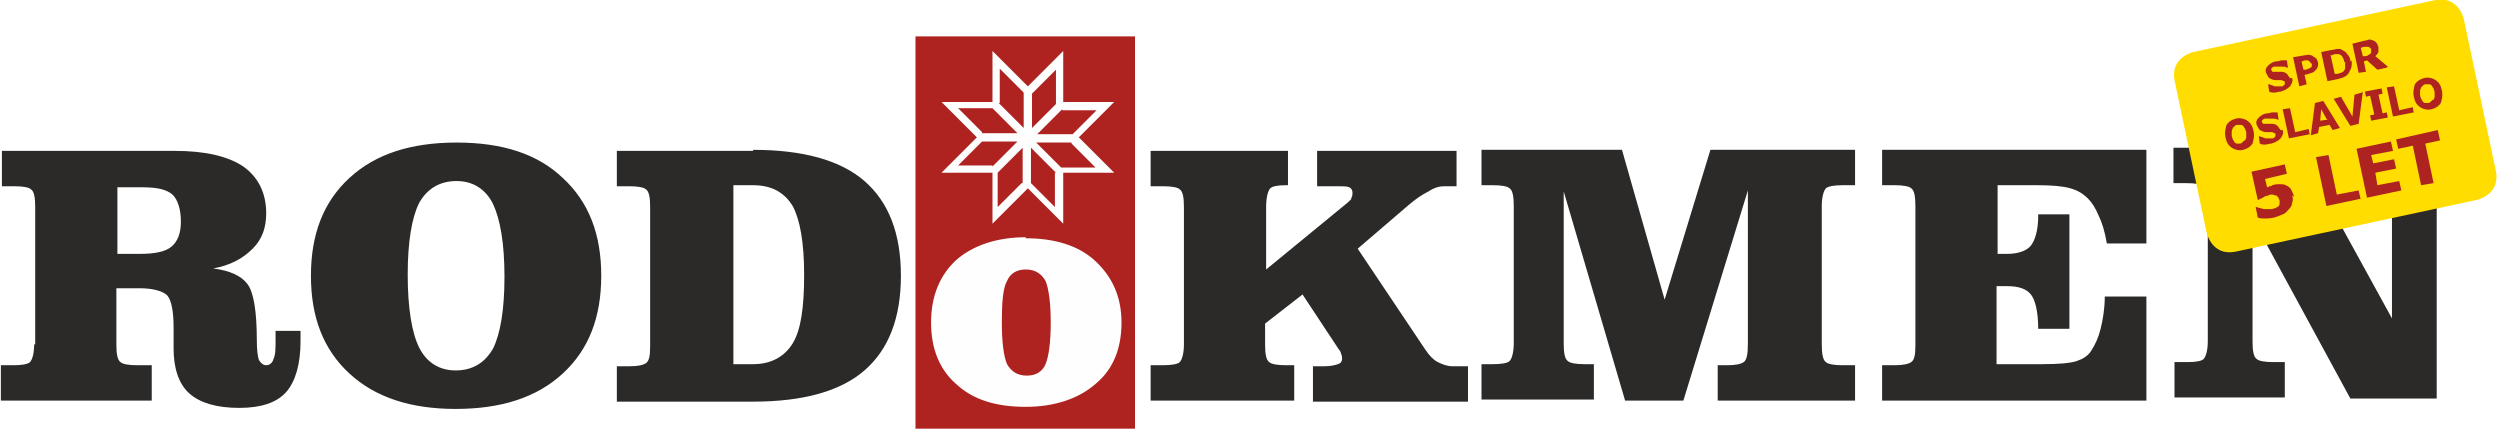 <?xml version="1.0" encoding="UTF-8"?> <svg xmlns="http://www.w3.org/2000/svg" xmlns:xlink="http://www.w3.org/1999/xlink" xml:space="preserve" width="2391px" height="410px" version="1.1" style="shape-rendering:geometricPrecision; text-rendering:geometricPrecision; image-rendering:optimizeQuality; fill-rule:evenodd; clip-rule:evenodd" viewBox="0 0 2399 412"> <defs> <style type="text/css"> .fil0 {fill:#AE2220} .fil1 {fill:#2B2A29;fill-rule:nonzero} .fil4 {fill:#AE2220;fill-rule:nonzero} .fil2 {fill:#FEFEFE;fill-rule:nonzero} .fil3 {fill:#FFDD00;fill-rule:nonzero} </style> <clipPath id="id0" style="clip-rule:nonzero"> <path d="M2084 1l315 0 0 247 -315 0 0 -247z"></path> </clipPath> </defs> <g id="Vrstva_x0020_1">  <polygon class="fil0" points="878,35 1089,35 1089,412 878,412 "></polygon> <path class="fil1" d="M32 331l0 -132c0,-9 -1,-15 -4,-17 -2,-2 -8,-3 -16,-3l-12 0 0 -34 166 0c29,0 51,5 66,15 14,10 22,25 22,45 0,14 -4,25 -13,34 -9,9 -21,16 -38,19 16,2 27,7 33,15 6,8 9,26 9,55 0,9 1,15 2,18 2,3 4,5 7,5 3,0 6,-2 7,-6 2,-4 2,-10 2,-19 0,-1 0,-2 0,-4 0,-2 0,-3 0,-4l24 0c0,1 0,3 0,5 0,2 0,4 0,5 0,22 -5,39 -14,49 -9,10 -24,15 -45,15 -22,0 -38,-5 -48,-14 -10,-9 -15,-24 -15,-43l0 -20c0,-16 -2,-26 -6,-31 -4,-4 -13,-7 -27,-7l-22 0 0 54c0,9 1,15 4,17 2,2 8,3 16,3l14 0 0 34 -145 0 0 -34 12 0c8,0 14,-1 16,-3 2,-2 4,-8 4,-17zm79 -87l21 0c15,0 25,-2 31,-7 6,-5 9,-13 9,-24 0,-12 -3,-21 -8,-26 -6,-5 -15,-7 -29,-7l-24 0 0 64zm326 -70c-16,0 -28,7 -36,21 -7,14 -11,37 -11,69 0,32 4,56 11,70 7,14 19,22 35,22 16,0 28,-7 36,-21 7,-14 11,-37 11,-69 0,-32 -4,-55 -11,-70 -7,-14 -19,-22 -35,-22zm-140 91c0,-40 12,-71 37,-94 25,-23 59,-34 103,-34 44,0 78,11 102,34 25,23 37,54 37,94 0,40 -12,71 -37,94 -25,23 -59,34 -103,34 -43,0 -77,-11 -102,-34 -25,-23 -37,-54 -37,-94zm425 -121c48,0 84,10 107,30 23,20 35,50 35,91 0,41 -12,71 -35,91 -23,20 -59,30 -107,30l-131 0 0 -34 12 0c8,0 13,-1 16,-3 3,-2 4,-7 4,-16l0 -2 0 -132c0,-9 -1,-15 -4,-17 -2,-2 -8,-3 -16,-3l-12 0 0 -34 131 0zm-19 206l19 0c17,0 30,-7 38,-20 8,-13 11,-35 11,-66 0,-31 -4,-53 -11,-66 -8,-13 -20,-20 -38,-20l-19 0 0 171zm533 -206l0 34 -2 0c-8,0 -13,1 -15,3 -2,2 -4,8 -4,18l0 60 78 -64c2,-2 4,-3 4,-5 1,-2 1,-3 1,-5 0,-2 -1,-4 -3,-5 -2,-1 -6,-1 -11,-1l-20 0 0 -34 134 0 0 34 -12 0c-4,0 -9,1 -15,5 -6,3 -12,7 -19,13l-49 42 65 97c4,6 8,10 12,12 4,2 9,4 14,4l15 0 0 34 -149 0 0 -34 11 0c6,0 10,-1 13,-2 3,-1 4,-3 4,-5 0,-2 0,-3 -1,-5 0,-1 -1,-3 -2,-4l-35 -53 -36 28 0 20c0,9 1,15 4,17 2,2 8,3 16,3l8 0 0 34 -138 0 0 -34 12 0c8,0 14,-1 16,-3 2,-2 4,-8 4,-17l0 -132c0,-9 -1,-15 -4,-17 -2,-2 -8,-3 -16,-3l-12 0 0 -34 132 0zm545 0l0 34 -12 0c-8,0 -14,1 -16,3 -2,2 -4,8 -4,17l0 132c0,10 1,16 4,18 2,2 8,3 16,3l12 0 0 34 -132 0 0 -34 9 0c8,0 13,-1 16,-3 3,-2 4,-8 4,-18l0 -147 -62 202 -56 0 -59 -201 0 146c0,9 1,15 4,17 2,2 8,3 16,3l9 0 0 34 -108 0 0 -34 11 0c8,0 14,-1 16,-3 2,-2 4,-8 4,-17l0 -132c0,-9 -1,-15 -4,-17 -2,-2 -8,-3 -16,-3l-11 0 0 -34 135 0 41 144 44 -144 139 0zm280 0l0 90 -38 0c-2,-12 -5,-21 -8,-27 -3,-7 -6,-12 -10,-16 -5,-5 -10,-8 -17,-10 -7,-2 -17,-3 -32,-3l-7 0 -31 0 0 66 9 0c11,0 19,-3 23,-8 4,-5 7,-15 7,-28l0 -2 30 0 0 110 -30 0c0,-17 -3,-28 -7,-33 -4,-5 -11,-8 -23,-8l-10 0 0 75 43 0c17,0 28,-1 34,-3 6,-2 11,-5 14,-10 4,-6 7,-13 9,-21 2,-8 4,-19 4,-31l40 0 0 100 -254 0 0 -34 12 0c8,0 13,-1 16,-3 3,-2 4,-7 4,-16l0 -2 0 -132c0,-9 -1,-15 -4,-17 -2,-2 -8,-3 -16,-3l-12 0 0 -34 253 0zm147 0l89 162 0 -108c0,-10 -1,-16 -4,-18 -3,-2 -8,-3 -16,-3l-14 0 0 -34 106 0 0 34 -9 0c-8,0 -14,1 -16,3 -2,2 -4,8 -4,17l0 186 -83 0 -94 -173 0 118c0,9 1,15 4,17 2,2 8,3 16,3l11 0 0 34 -106 0 0 -34 12 0c9,0 14,-1 16,-3 2,-2 4,-8 4,-17l0 -132c0,-9 -1,-15 -4,-17 -2,-2 -8,-3 -17,-3l-12 0 0 -34 119 0z"></path> <path class="fil2" d="M984 229c28,0 51,7 67,22 16,15 25,34 25,59 0,25 -8,45 -25,59 -16,14 -39,22 -67,22 -29,0 -51,-7 -67,-22 -16,-14 -24,-34 -24,-59 0,-25 8,-45 24,-60 16,-14 39,-22 67,-22zm24 81c0,-19 -2,-33 -5,-40 -4,-7 -10,-11 -19,-11 -9,0 -15,4 -18,11 -4,7 -5,21 -5,40 0,20 2,33 5,40 4,7 10,11 19,11 9,0 15,-4 18,-11 3,-7 5,-21 5,-40z"></path> <path class="fil2" d="M1020 98l40 0 9 0 -6 6 -28 28 28 28 6 6 -9 0 -40 0 0 40 0 9 -6 -6 -28 -28 -28 28 -6 6 0 -9 0 -40 -40 0 -9 0 6 -6 28 -28 -28 -28 -6 -6 9 0 40 0 0 -40 0 -9 6 6 28 28 28 -28 6 -6 0 9 0 40zm8 39l-34 0 24 24 33 0 -23 -23zm-39 -13l24 -24 0 -33 -23 23 0 34zm30 -19l-24 24 34 0 23 -23 -33 0zm-6 61l-24 -24 0 34 23 23 0 -33zm-32 10l0 -34 -24 24 0 33 23 -23zm-29 -16l24 -24 -34 0 -23 23 33 0zm-10 -32l34 0 -24 -24 -33 0 23 23zm16 -29l24 24 0 -34 -23 -23 0 33z"></path> <g style="clip-path:url(#id0)"> <image x="2084" y="1" width="315" height="247"></image> </g> <path class="fil3" d="M2106 50c0,0 -22,5 -18,27l31 147c0,0 5,22 27,18l233 -50c0,0 22,-5 18,-27l-31 -147c0,0 -5,-22 -27,-18l-233 50z"></path> <path class="fil4" d="M2201 75c1,3 0,5 -2,8 -2,2 -5,4 -9,5 -2,0 -4,1 -6,1 -2,0 -3,0 -5,-1l-1 -7 1 0c2,1 4,1 5,2 2,0 4,0 5,0 0,0 1,0 2,0 1,0 1,0 2,-1 0,0 1,-1 1,-1 0,0 0,-1 0,-2 0,-1 0,-1 -1,-1 -1,0 -1,-1 -2,-1 -1,0 -2,0 -3,0 -1,0 -2,0 -3,0 -2,0 -4,-1 -6,-2 -1,-1 -2,-3 -3,-5 -1,-3 0,-5 2,-7 2,-2 5,-4 8,-4 2,0 4,-1 5,-1 2,0 3,0 5,0l1 7 -1 0c-1,-1 -3,-1 -5,-1 -2,0 -3,0 -5,0 -1,0 -1,0 -2,0 -1,0 -1,0 -2,1 0,0 -1,1 -1,1 0,0 0,1 0,1 0,1 1,1 1,2 1,0 2,0 3,0 1,0 2,0 3,0 1,0 2,0 3,0 2,0 4,1 5,2 1,1 2,3 3,4zm25 -16c0,1 0,3 0,4 0,1 -1,2 -1,3 -1,1 -2,2 -3,3 -1,1 -3,1 -5,2l-4 1 2 9 -7 2 -6 -28 12 -2c2,0 3,-1 4,0 1,0 2,0 3,1 1,1 2,1 3,2 1,1 1,2 2,4zm-7 2c0,-1 -1,-1 -1,-2 -1,0 -1,-1 -2,-1 -1,0 -2,0 -2,0 -1,0 -2,0 -3,1l-1 0 2 8 2 0c1,0 2,-1 3,-1 1,0 1,-1 2,-1 0,0 1,-1 1,-2 0,-1 0,-1 0,-2zm39 -3c1,3 0,5 0,7 -1,2 -2,4 -3,6 -1,1 -2,2 -4,3 -2,1 -3,1 -6,2l-10 2 -6 -28 10 -2c2,0 4,-1 6,-1 2,0 3,0 4,1 2,1 4,2 5,4 2,2 3,4 3,7zm-7 1c0,-2 -1,-3 -2,-5 -1,-1 -2,-2 -4,-2 -1,0 -2,0 -2,0 -1,0 -2,0 -3,1l-2 0 4 18 2 0c2,0 3,-1 4,-1 1,0 1,-1 2,-1 1,-1 2,-2 2,-4 0,-1 0,-3 0,-5zm26 -11c0,-1 0,-1 -1,-2 0,0 -1,-1 -2,-1 -1,0 -1,0 -2,0 -1,0 -1,0 -2,0l-3 1 2 8 2 0c1,0 2,0 3,-1 1,0 1,-1 2,-1 0,0 1,-1 1,-2 0,-1 0,-1 0,-2zm15 17l-9 2 -10 -9 -3 1 2 10 -7 1 -6 -28 12 -3c2,0 3,-1 4,-1 1,0 2,0 4,1 1,0 2,1 3,2 1,1 1,2 2,4 0,2 0,4 0,5 -1,2 -2,3 -3,4l12 10z"></path> <path class="fil4" d="M2164 126c1,5 0,8 -1,12 -2,3 -5,5 -9,6 -4,1 -8,0 -11,-2 -3,-2 -5,-5 -6,-10 -1,-5 0,-8 1,-12 2,-3 5,-5 9,-6 4,-1 8,0 11,2 3,2 5,5 6,10zm-8 9c0,-1 1,-2 1,-3 0,-1 0,-3 0,-4 0,-2 -1,-3 -1,-4 -1,-1 -1,-2 -2,-3 -1,-1 -2,-1 -3,-1 -1,0 -2,0 -3,0 -1,0 -2,1 -2,1 -1,1 -1,1 -2,2 0,1 -1,2 -1,3 0,1 0,3 0,4 0,2 1,3 1,4 1,1 1,2 2,3 1,1 2,1 2,1 1,0 2,0 3,0 1,0 2,-1 2,-1 1,-1 1,-1 2,-2zm36 -10c1,3 0,5 -2,8 -2,2 -5,4 -9,5 -2,0 -4,1 -6,1 -2,0 -3,0 -5,-1l-1 -7 1 0c2,1 4,1 5,2 2,0 4,0 5,0 0,0 1,0 2,0 1,0 1,0 2,-1 0,0 1,-1 1,-1 0,0 0,-1 0,-2 0,-1 0,-1 -1,-1 -1,0 -1,-1 -2,-1 -1,0 -2,0 -3,0 -1,0 -2,0 -3,0 -2,0 -4,-1 -6,-2 -1,-1 -2,-3 -3,-5 -1,-3 0,-5 2,-7 2,-2 5,-4 8,-4 2,0 4,-1 5,-1 2,0 3,0 5,0l1 7 -1 0c-1,-1 -3,-1 -5,-1 -2,0 -3,0 -5,0 -1,0 -1,0 -2,0 -1,0 -1,0 -2,1 0,0 -1,1 -1,1 0,0 0,1 0,1 0,1 1,1 1,2 1,0 2,0 3,0 1,0 2,0 3,0 1,0 2,0 3,0 2,0 4,1 5,2 1,1 2,3 3,4zm26 4l-20 4 -6 -28 7 -1 5 23 13 -3 1 6zm29 -6l-7 2 -3 -5 -10 2 -1 6 -7 2 4 -31 8 -2 16 26zm-13 -9l-5 -9 -1 11 7 -1zm35 -26l-4 31 -8 2 -16 -26 7 -2 11 19 2 -21 7 -2zm24 25l-16 3 -1 -5 4 -1 -4 -18 -4 1 -1 -5 16 -3 1 5 -4 1 4 18 4 -1 1 5zm25 -5l-20 4 -6 -28 7 -1 5 23 13 -3 1 6zm27 -21c1,5 0,8 -1,12 -2,3 -5,5 -9,6 -4,1 -8,0 -11,-2 -3,-2 -5,-5 -6,-10 -1,-5 0,-8 1,-12 2,-3 5,-5 9,-6 4,-1 8,0 11,2 3,2 5,5 6,10zm-8 9c0,-1 1,-2 1,-3 0,-1 0,-3 0,-4 0,-2 -1,-3 -1,-4 -1,-1 -1,-2 -2,-3 -1,-1 -2,-1 -3,-1 -1,0 -2,0 -3,0 -1,0 -2,1 -2,1 -1,1 -1,1 -2,2 0,1 -1,2 -1,3 0,1 0,3 0,4 0,2 1,3 1,4 1,1 1,2 2,3 1,1 2,1 2,1 1,0 2,0 3,0 1,0 2,-1 2,-1 1,-1 1,-1 2,-2z"></path> <path class="fil4" d="M2201 188c1,2 1,5 0,7 0,2 -1,4 -3,6 -2,2 -3,4 -6,5 -2,1 -5,2 -8,3 -4,1 -7,1 -9,1 -3,0 -5,0 -7,-1l-2 -10 1 0c2,1 4,1 7,2 2,0 5,0 7,0 1,0 3,-1 4,-1 1,-1 3,-1 3,-2 1,-1 1,-2 1,-2 0,-1 0,-2 0,-3 0,-1 -1,-2 -1,-3 -1,-1 -1,-1 -2,-2 -1,0 -3,-1 -4,-1 -2,0 -3,0 -4,1 -2,0 -4,1 -5,2 -2,1 -3,1 -4,2l-1 0 -6 -27 32 -7 2 9 -21 5 2 8c1,0 1,0 2,-1 1,0 2,0 3,-1 3,-1 5,-1 7,-1 2,0 4,0 6,1 2,1 4,2 5,4 1,2 2,4 3,7zm66 3l-33 7 -10 -47 12 -2 8 38 21 -4 2 9zm39 -8l-33 7 -10 -47 33 -7 2 9 -21 4 2 8 20 -4 2 9 -20 4 2 12 21 -4 2 9zm37 -48l-14 3 8 38 -12 2 -8 -38 -14 3 -2 -9 40 -9 2 9z"></path> </g> </svg> 